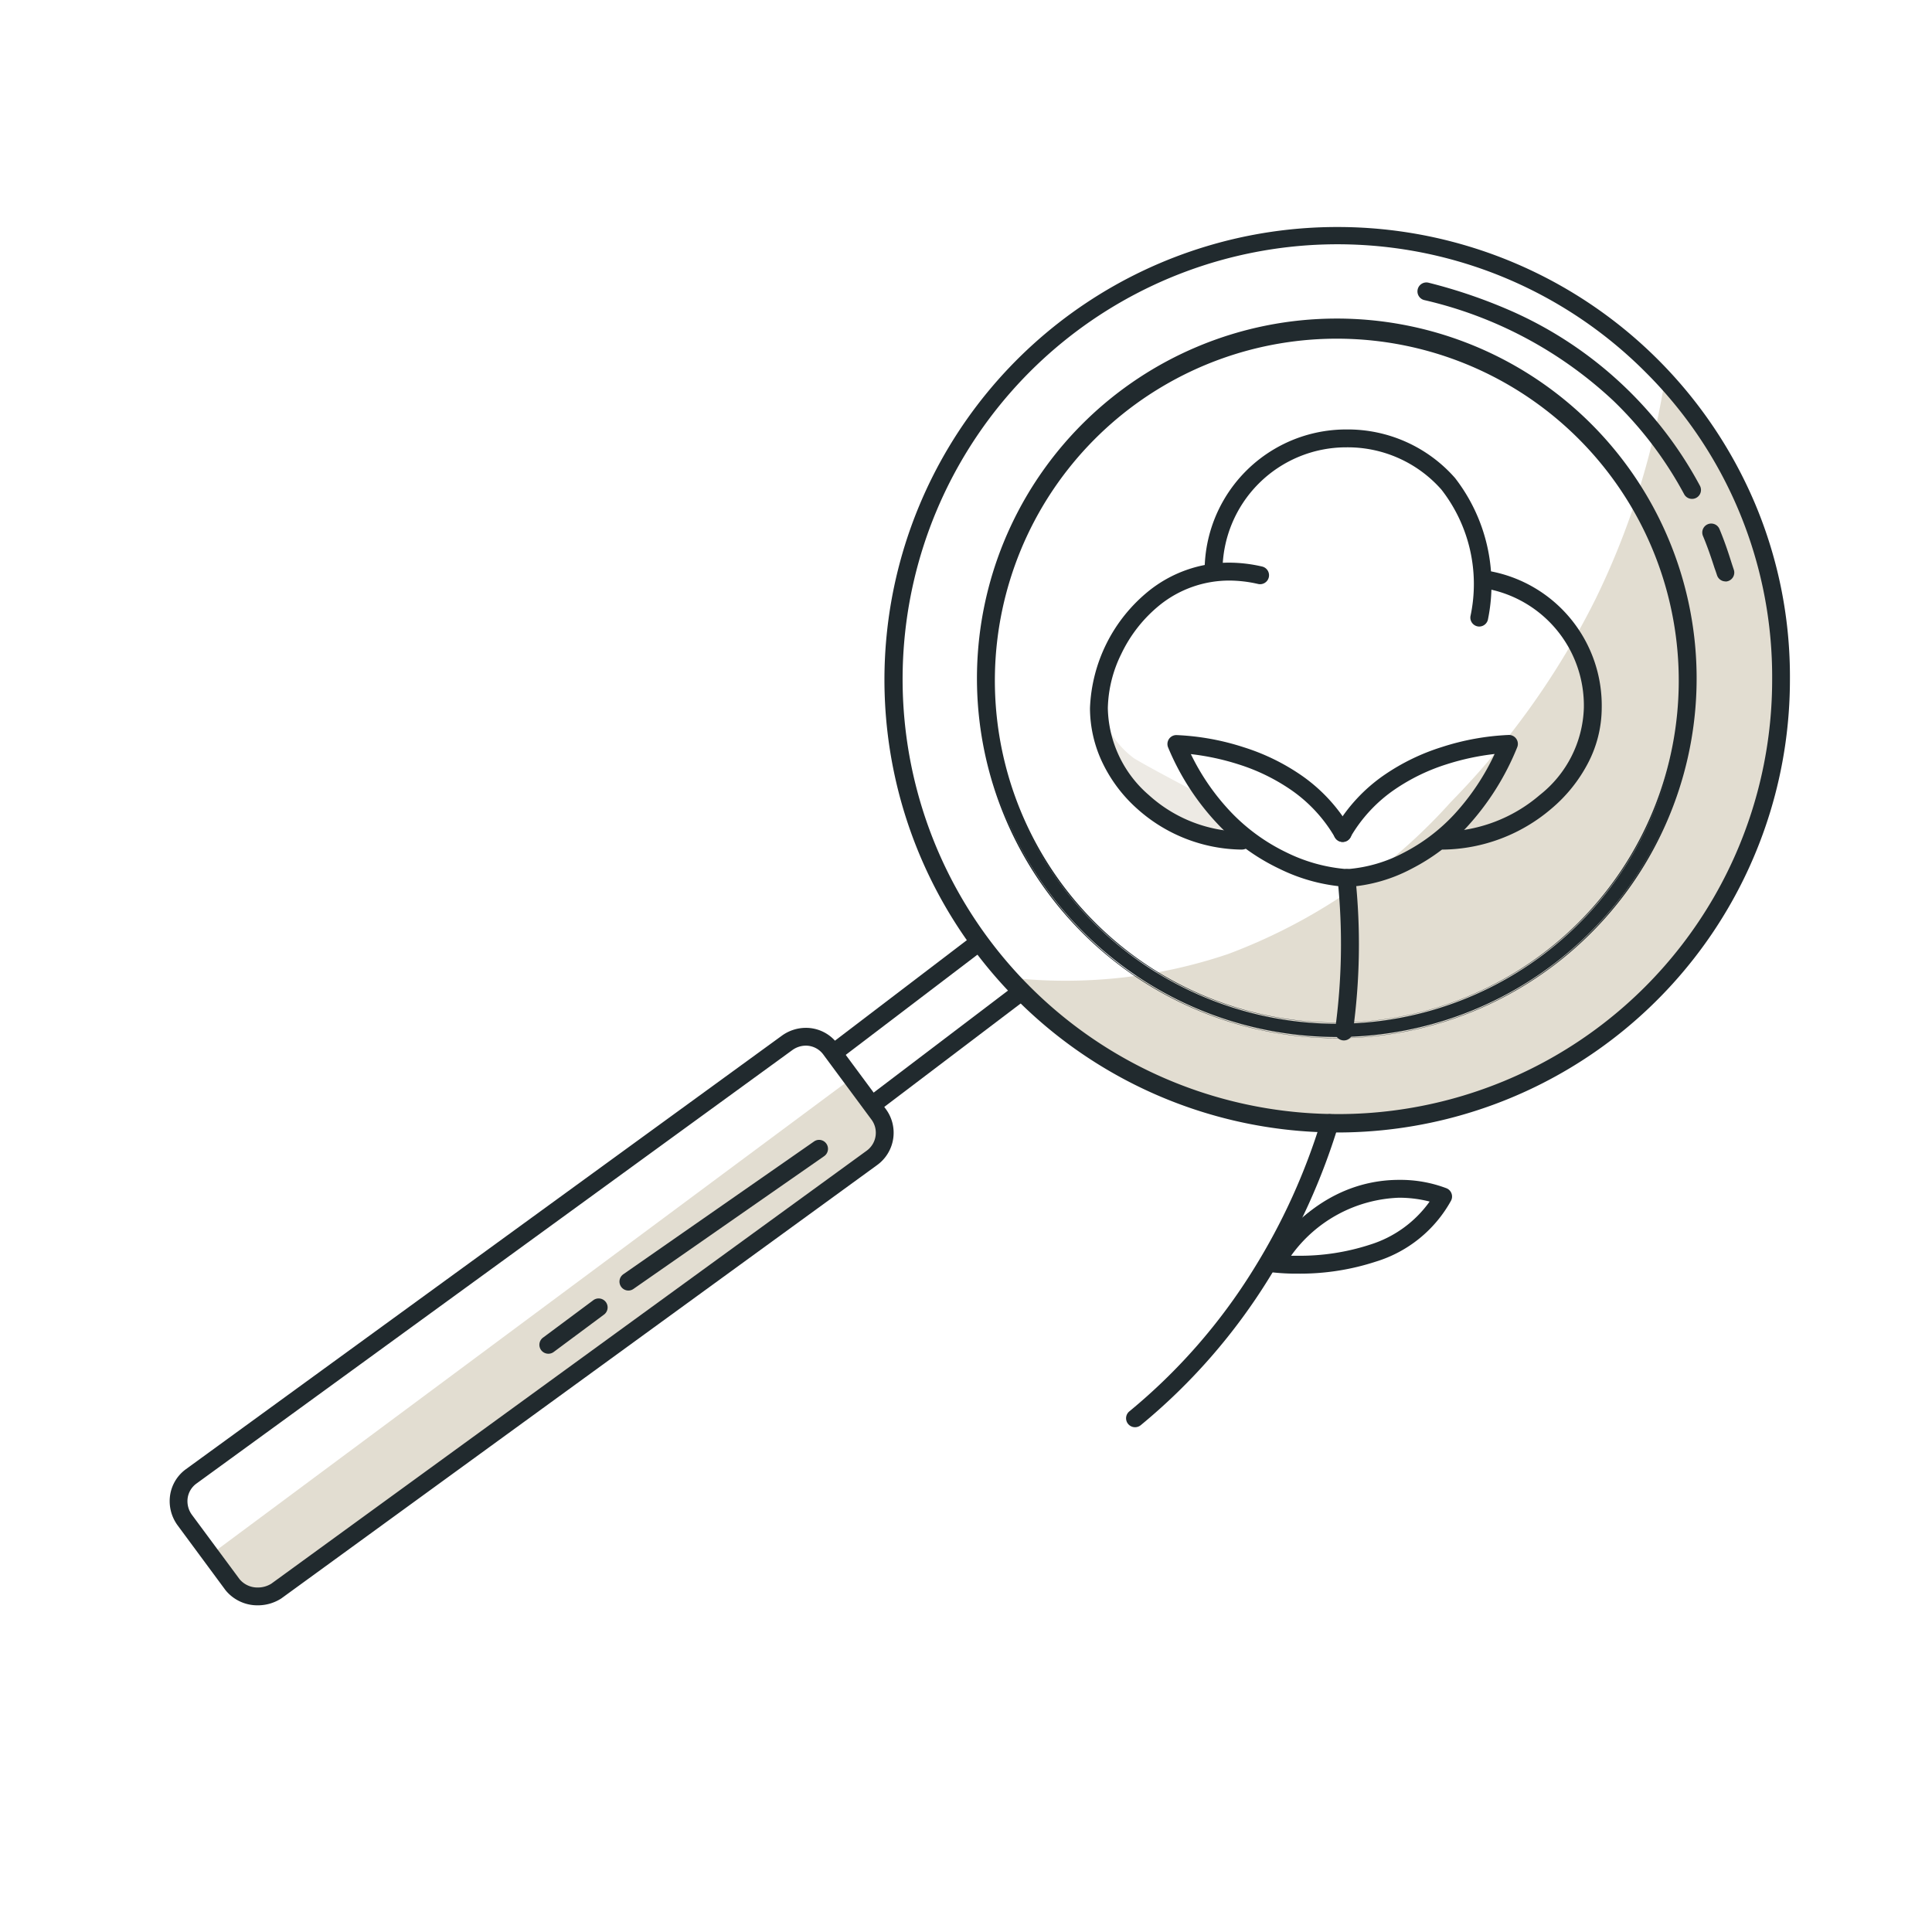 <svg id="Component_49_164" data-name="Component 49 – 164" xmlns="http://www.w3.org/2000/svg" width="80" height="80" viewBox="0 0 80 80">
  <rect id="Rectangle_3157" data-name="Rectangle 3157" width="80" height="80" fill="none"/>
  <g id="Group_9779" data-name="Group 9779" transform="translate(8 -1.5)">
    <g id="Transparency_Icon_Updated" data-name="Transparency Icon_Updated" transform="translate(-20.042 -22.45)">
      <g id="Group_9596" data-name="Group 9596" transform="translate(19.113 33.4)">
        <path id="Path_8755" data-name="Path 8755" d="M111.594,45.7a32.072,32.072,0,0,1-2.83,8.809,33.049,33.049,0,0,1-5.98,8.382,23.415,23.415,0,0,1-9.236,6.3A21.034,21.034,0,0,1,84.9,70.205l2.4,2.669,3.31,1.548,3.47,1.388,3.9.641,4.485-.747,4.485-1.6,4-2.883,2.99-3.577,2.3-5.713.534-4.965L115.6,51.786l-1.068-2.509Z" transform="translate(-49.777 -39.133)" fill="#e2ddd1"/>
        <path id="Path_8756" data-name="Path 8756" d="M48.674,99.5,22.3,119.094l.747,1.068,1.335.641,1.655-.961,22.8-16.871,1.388-1.228-.641-.854Z" transform="translate(-20.599 -64.21)" fill="#e2ddd1"/>
        <path id="Path_8757" data-name="Path 8757" d="M93.286,33.4A18.715,18.715,0,0,1,110.54,44.844a18.367,18.367,0,0,1,1.432,7.243A18.7,18.7,0,1,1,93.286,33.4Zm0,36.731a18.029,18.029,0,0,0,18.045-18.045,17.831,17.831,0,0,0-5.218-12.713A18.058,18.058,0,1,0,93.286,70.131Zm0-32.941a14.85,14.85,0,1,1-5.8,1.169A14.835,14.835,0,0,1,93.286,37.191Zm0,29.15a14.209,14.209,0,1,0-5.554-1.118A14.2,14.2,0,0,0,93.286,66.341Z" transform="translate(-44.976 -33.4)" fill="#212a2e"/>
        <path id="Path_8757_-_Outline" data-name="Path 8757 - Outline" d="M93.286,33.35a18.765,18.765,0,0,1,17.3,11.475,18.417,18.417,0,0,1,1.436,7.263A18.747,18.747,0,1,1,93.286,33.35Zm0,37.372a18.62,18.62,0,0,0,18.636-18.634,18.422,18.422,0,0,0-5.39-13.132A18.649,18.649,0,1,0,93.286,70.722Zm0-36.731a18.124,18.124,0,0,1,16.709,11.082,17.784,17.784,0,0,1,1.386,7.013,18.106,18.106,0,1,1-18.1-18.1Zm0,36.091a17.979,17.979,0,0,0,18-18,17.782,17.782,0,0,0-5.2-12.678A18.008,18.008,0,1,0,93.286,70.081Zm0-32.941a14.9,14.9,0,1,1-5.822,1.173A14.885,14.885,0,0,1,93.286,37.141Zm0,29.791A14.8,14.8,0,1,0,87.5,65.766,14.785,14.785,0,0,0,93.286,66.931Zm0-29.15A14.259,14.259,0,1,1,87.713,38.9,14.247,14.247,0,0,1,93.286,37.781Zm0,28.51a14.159,14.159,0,1,0-5.534-1.115A14.148,14.148,0,0,0,93.286,66.291Z" transform="translate(-44.976 -33.4)" fill="#212a2e"/>
        <path id="Path_8758" data-name="Path 8758" d="M22.719,119.325h0a1.65,1.65,0,0,1-1.3-.608l-.007-.01-1.975-2.669a1.642,1.642,0,0,1-.307-1.2,1.58,1.58,0,0,1,.643-1.061L44.437,95.834a1.649,1.649,0,0,1,.975-.321,1.578,1.578,0,0,1,1.288.659l1.974,2.667a1.6,1.6,0,0,1-.336,2.265L23.672,119.043l-.016.011A1.742,1.742,0,0,1,22.719,119.325Zm-.8-1a1.013,1.013,0,0,0,.8.364h0a1.1,1.1,0,0,0,.585-.166l24.657-17.932a.967.967,0,0,0,.2-1.368l-1.974-2.667a.945.945,0,0,0-.771-.4,1.012,1.012,0,0,0-.6.2L20.149,114.291a.945.945,0,0,0-.385.634,1,1,0,0,0,.189.734Z" transform="translate(-19.113 -62.352)" fill="#212a2e"/>
        <path id="Path_8758_-_Outline" data-name="Path 8758 - Outline" d="M22.719,119.375a1.7,1.7,0,0,1-1.339-.627l-.008-.011L19.4,116.068a1.694,1.694,0,0,1-.316-1.24,1.63,1.63,0,0,1,.663-1.095L44.408,95.794a1.7,1.7,0,0,1,1-.331,1.627,1.627,0,0,1,1.328.679l1.974,2.667a1.651,1.651,0,0,1-.347,2.335L23.7,119.083l-.019.013A1.792,1.792,0,0,1,22.719,119.375ZM45.412,95.563a1.6,1.6,0,0,0-.945.312L19.8,113.813a1.531,1.531,0,0,0-.622,1.028,1.594,1.594,0,0,0,.3,1.167l1.981,2.677a1.6,1.6,0,0,0,1.261.59v0a1.692,1.692,0,0,0,.91-.263l.014-.009,24.666-17.939a1.552,1.552,0,0,0,.325-2.195L46.66,96.2A1.529,1.529,0,0,0,45.412,95.563ZM22.719,118.735a1.064,1.064,0,0,1-.835-.382l-1.971-2.664a1.053,1.053,0,0,1-.2-.771.994.994,0,0,1,.405-.667L44.785,96.312a1.062,1.062,0,0,1,.627-.208,1,1,0,0,1,.812.418L48.2,99.189a1.016,1.016,0,0,1-.207,1.438L23.334,118.559A1.155,1.155,0,0,1,22.719,118.735ZM45.412,96.2a.963.963,0,0,0-.568.189L20.178,114.332a.9.9,0,0,0-.365.6.953.953,0,0,0,.18.7l1.97,2.662a.963.963,0,0,0,.756.343,1.053,1.053,0,0,0,.559-.159l24.654-17.93a.917.917,0,0,0,.185-1.3l-1.974-2.667A.9.9,0,0,0,45.412,96.2Z" transform="translate(-19.113 -62.352)" fill="#212a2e"/>
        <path id="Line_2024" data-name="Line 2024" d="M-.279,4.472a.32.32,0,0,1-.255-.126A.32.32,0,0,1-.474,3.9L5.346-.535a.32.32,0,0,1,.449.061.32.32,0,0,1-.061.449L-.086,4.406A.319.319,0,0,1-.279,4.472Z" transform="translate(27.768 29.964)" fill="#212a2e"/>
        <path id="Line_2024_-_Outline" data-name="Line 2024 - Outline" d="M-.279,4.522a.368.368,0,0,1-.295-.146A.368.368,0,0,1-.647,4.1.368.368,0,0,1-.5,3.857L5.315-.574A.367.367,0,0,1,5.539-.65.368.368,0,0,1,5.834-.5a.368.368,0,0,1,.072.274.368.368,0,0,1-.143.245L-.055,4.446A.367.367,0,0,1-.279,4.522ZM5.539-.55a.268.268,0,0,0-.164.055L-.443,3.936a.271.271,0,0,0-.051.379.269.269,0,0,0,.215.107.268.268,0,0,0,.164-.055L5.7-.065a.269.269,0,0,0,.1-.179.269.269,0,0,0-.053-.2A.269.269,0,0,0,5.539-.55Z" transform="translate(27.768 29.964)" fill="#212a2e"/>
        <path id="Line_2025" data-name="Line 2025" d="M-.279,4.579a.32.32,0,0,1-.255-.127A.32.32,0,0,1-.473,4L5.506-.535a.32.32,0,0,1,.449.062.32.32,0,0,1-.062.449L-.086,4.514A.319.319,0,0,1-.279,4.579Z" transform="translate(29.53 31.886)" fill="#212a2e"/>
        <path id="Line_2025_-_Outline" data-name="Line 2025 - Outline" d="M-.279,4.629a.368.368,0,0,1-.3-.146.368.368,0,0,1-.072-.274A.368.368,0,0,1-.5,3.963L5.476-.575A.367.367,0,0,1,5.7-.65a.368.368,0,0,1,.3.146.368.368,0,0,1,.072.274.368.368,0,0,1-.143.245L-.056,4.553A.367.367,0,0,1-.279,4.629ZM5.7-.55A.268.268,0,0,0,5.536-.5L-.443,4.043a.269.269,0,0,0-.1.179.269.269,0,0,0,.052.2.268.268,0,0,0,.216.107.268.268,0,0,0,.163-.055L5.863-.064a.269.269,0,0,0,.1-.179.269.269,0,0,0-.052-.2A.268.268,0,0,0,5.7-.55Z" transform="translate(29.53 31.886)" fill="#212a2e"/>
        <path id="Path_8759" data-name="Path 8759" d="M138.907,58.7a.32.32,0,0,1-.3-.219c-.031-.094-.063-.191-.1-.289-.128-.394-.274-.84-.484-1.344a.32.32,0,0,1,.591-.246c.22.528.37.986.5,1.391.032.1.063.193.094.286a.321.321,0,0,1-.3.422Z" transform="translate(-74.528 -44.121)" fill="#212a2e"/>
        <path id="Path_8759_-_Outline" data-name="Path 8759 - Outline" d="M138.907,58.746a.37.37,0,0,1-.351-.253c-.031-.094-.063-.191-.1-.29-.128-.393-.273-.838-.483-1.34a.37.37,0,1,1,.684-.285c.221.53.371.99.5,1.4.033.1.063.194.094.285a.371.371,0,0,1-.351.488Zm-.587-2.3a.271.271,0,0,0-.249.374c.211.506.357.953.485,1.347.032.1.064.195.1.289a.27.27,0,1,0,.513-.171c-.031-.092-.061-.185-.092-.281-.133-.408-.282-.866-.5-1.392A.27.27,0,0,0,138.32,56.45Z" transform="translate(-74.528 -44.121)" fill="#212a2e"/>
        <path id="Path_8760" data-name="Path 8760" d="M127.219,46.562a.32.32,0,0,1-.282-.168,15.743,15.743,0,0,0-2.93-3.872,17.077,17.077,0,0,0-7.869-4.193.32.32,0,0,1,.165-.619,21.48,21.48,0,0,1,3.514,1.213A16.316,16.316,0,0,1,127.5,46.09a.32.32,0,0,1-.281.473Z" transform="translate(-64.227 -35.404)" fill="#212a2e"/>
        <path id="Path_8760_-_Outline" data-name="Path 8760 - Outline" d="M127.219,46.612a.37.37,0,0,1-.326-.194,15.692,15.692,0,0,0-2.921-3.86,17.031,17.031,0,0,0-7.847-4.18.37.37,0,1,1,.191-.716,21.524,21.524,0,0,1,3.522,1.215,16.366,16.366,0,0,1,7.707,7.188.37.37,0,0,1-.325.547Zm-11-8.863a.27.27,0,0,0-.069.532,17.124,17.124,0,0,1,7.891,4.2,15.792,15.792,0,0,1,2.939,3.884.27.27,0,1,0,.475-.257,16.266,16.266,0,0,0-7.66-7.145,21.435,21.435,0,0,0-3.506-1.21A.271.271,0,0,0,116.22,37.75Z" transform="translate(-64.227 -35.404)" fill="#212a2e"/>
        <path id="Line_2026" data-name="Line 2026" d="M-.279,5.54A.32.32,0,0,1-.543,5.4a.32.32,0,0,1,.08-.446l7.9-5.5a.32.32,0,0,1,.446.08.32.32,0,0,1-.08.446l-7.9,5.5A.319.319,0,0,1-.279,5.54Z" transform="translate(19.226 38.399)" fill="#212a2e"/>
        <path id="Line_2026_-_Outline" data-name="Line 2026 - Outline" d="M-.279,5.59a.371.371,0,0,1-.3-.159.371.371,0,0,1,.092-.516l7.9-5.5A.368.368,0,0,1,7.622-.65a.371.371,0,0,1,.3.159.371.371,0,0,1-.092.516l-7.9,5.5A.368.368,0,0,1-.279,5.59Zm7.9-6.14A.269.269,0,0,0,7.467-.5L-.434,5a.269.269,0,0,0-.112.174.269.269,0,0,0,.044.2.271.271,0,0,0,.222.116.269.269,0,0,0,.154-.048l7.9-5.5a.271.271,0,0,0,.067-.376A.271.271,0,0,0,7.622-.55Z" transform="translate(19.226 38.399)" fill="#212a2e"/>
        <path id="Line_2027" data-name="Line 2027" d="M-.279,1.589A.32.32,0,0,1-.537,1.46a.32.32,0,0,1,.066-.448L1.611-.537a.32.32,0,0,1,.448.066.32.32,0,0,1-.066.448L-.089,1.526A.319.319,0,0,1-.279,1.589Z" transform="translate(15.916 44.966)" fill="#212a2e"/>
        <path id="Line_2027_-_Outline" data-name="Line 2027 - Outline" d="M-.279,1.639a.372.372,0,0,1-.3-.149.368.368,0,0,1-.069-.275A.368.368,0,0,1-.5.971L1.581-.577A.367.367,0,0,1,1.8-.65.372.372,0,0,1,2.1-.5a.368.368,0,0,1,.069.275.368.368,0,0,1-.145.243L-.059,1.566A.367.367,0,0,1-.279,1.639ZM1.8-.55A.268.268,0,0,0,1.641-.5L-.441,1.052a.269.269,0,0,0-.106.178.269.269,0,0,0,.051.2.268.268,0,0,0,.217.109.268.268,0,0,0,.161-.053L1.964-.063A.269.269,0,0,0,2.07-.24a.269.269,0,0,0-.051-.2A.268.268,0,0,0,1.8-.55Z" transform="translate(15.916 44.966)" fill="#212a2e"/>
      </g>
      <g id="Group_9599" data-name="Group 9599" transform="translate(57.226 41.782)">
        <path id="Path_8761" data-name="Path 8761" d="M92.772,73.241A3.892,3.892,0,0,1,91.6,71.8s-.32,4.111,5.659,4.858L96.029,75S93.466,73.669,92.772,73.241Z" transform="translate(-91.01 -59.681)" fill="#edeae4"/>
        <path id="Path_8762" data-name="Path 8762" d="M109.821,90.194l-.042,0a.32.32,0,0,1-.276-.359,26.067,26.067,0,0,0,.107-6.267.32.32,0,0,1,.635-.089,26.251,26.251,0,0,1-.106,6.439A.32.32,0,0,1,109.821,90.194Z" transform="translate(-99.356 -64.994)" fill="#212a2e"/>
        <path id="Path_8762_-_Outline" data-name="Path 8762 - Outline" d="M109.821,90.244a.37.37,0,0,1-.368-.418,26.009,26.009,0,0,0,.107-6.254.37.37,0,0,1,.315-.418.37.37,0,0,1,.418.315,26.319,26.319,0,0,1-.106,6.453A.371.371,0,0,1,109.821,90.244Zm.107-6.994-.038,0a.27.27,0,0,0-.23.305,26.122,26.122,0,0,1-.107,6.281.27.27,0,1,0,.536.07,26.207,26.207,0,0,0,.106-6.426A.271.271,0,0,0,109.927,83.25Z" transform="translate(-99.356 -64.994)" fill="#212a2e"/>
        <path id="Path_8763" data-name="Path 8763" d="M93.621,115.067a.32.32,0,0,1-.2-.568,23.94,23.94,0,0,0,5.163-5.914,26.038,26.038,0,0,0,2.795-6.156.32.32,0,0,1,.613.185,26.689,26.689,0,0,1-2.864,6.31,24.579,24.579,0,0,1-5.3,6.072A.319.319,0,0,1,93.621,115.067Z" transform="translate(-91.805 -73.851)" fill="#212a2e"/>
        <path id="Path_8763_-_Outline" data-name="Path 8763 - Outline" d="M93.621,115.117a.37.37,0,0,1-.235-.657,23.89,23.89,0,0,0,5.152-5.9,25.987,25.987,0,0,0,2.789-6.144.37.37,0,0,1,.461-.248.37.37,0,0,1,.248.461,26.739,26.739,0,0,1-2.87,6.322,24.629,24.629,0,0,1-5.312,6.084A.371.371,0,0,1,93.621,115.117Zm8.061-12.867a.272.272,0,0,0-.259.192,26.089,26.089,0,0,1-2.8,6.168,23.99,23.99,0,0,1-5.174,5.926.27.27,0,0,0,.342.419,24.529,24.529,0,0,0,5.29-6.059,26.638,26.638,0,0,0,2.859-6.3.271.271,0,0,0-.259-.348Z" transform="translate(-91.805 -73.851)" fill="#212a2e"/>
        <g id="Group_9597" data-name="Group 9597" transform="translate(3.203 12.653)">
          <path id="Path_8764" data-name="Path 8764" d="M103.921,78.993h0a7.357,7.357,0,0,1-2.8-.745,8.612,8.612,0,0,1-2.421-1.714,10.4,10.4,0,0,1-2.168-3.288.32.32,0,0,1,.3-.446,10.325,10.325,0,0,1,2.757.5,8.848,8.848,0,0,1,2.355,1.138,6.8,6.8,0,0,1,2.05,2.211.32.32,0,1,1-.556.319,6.165,6.165,0,0,0-1.85-2A8.193,8.193,0,0,0,99.4,73.912a10.383,10.383,0,0,0-2.069-.434,9.535,9.535,0,0,0,1.8,2.59,7.978,7.978,0,0,0,2.227,1.589,6.873,6.873,0,0,0,2.565.7.32.32,0,0,1,0,.641Z" transform="translate(-96.5 -72.8)" fill="#212a2e"/>
          <path id="Path_8764_-_Outline" data-name="Path 8764 - Outline" d="M103.921,79.043h0a7.413,7.413,0,0,1-2.823-.75,8.662,8.662,0,0,1-2.435-1.724,10.454,10.454,0,0,1-2.179-3.3.37.37,0,0,1,.341-.516,10.384,10.384,0,0,1,2.775.5,8.9,8.9,0,0,1,2.368,1.145,6.852,6.852,0,0,1,2.065,2.227.37.37,0,1,1-.642.368,6.116,6.116,0,0,0-1.835-1.981,8.143,8.143,0,0,0-2.163-1.048,10.324,10.324,0,0,0-1.969-.423,9.456,9.456,0,0,0,1.75,2.495,7.928,7.928,0,0,0,2.214,1.579,6.85,6.85,0,0,0,2.544.692.37.37,0,0,1,0,.741Zm-7.1-6.193a.27.27,0,0,0-.252.377A10.354,10.354,0,0,0,98.729,76.5a8.562,8.562,0,0,0,2.407,1.7,7.3,7.3,0,0,0,2.782.74l0,.05v-.05a.27.27,0,0,0,0-.541,6.94,6.94,0,0,1-2.586-.7A8.028,8.028,0,0,1,99.1,76.1a9.6,9.6,0,0,1-1.808-2.6l-.039-.081.089.009a10.42,10.42,0,0,1,2.079.437,8.243,8.243,0,0,1,2.189,1.061,6.215,6.215,0,0,1,1.865,2.013.27.27,0,0,0,.369.1.27.27,0,0,0,.1-.369,6.753,6.753,0,0,0-2.035-2.195,8.8,8.8,0,0,0-2.342-1.131,10.278,10.278,0,0,0-2.742-.493Z" transform="translate(-96.5 -72.8)" fill="#212a2e"/>
          <path id="Path_8765" data-name="Path 8765" d="M109.934,78.993a.32.32,0,0,1,0-.641,6,6,0,0,0,2.366-.7,7.64,7.64,0,0,0,2.084-1.587,9.923,9.923,0,0,0,1.72-2.594,10.385,10.385,0,0,0-2.075.435,8.194,8.194,0,0,0-2.176,1.055,6.165,6.165,0,0,0-1.85,2,.32.32,0,1,1-.556-.319,6.8,6.8,0,0,1,2.05-2.211,8.848,8.848,0,0,1,2.355-1.138,10.325,10.325,0,0,1,2.757-.5.32.32,0,0,1,.3.444,10.842,10.842,0,0,1-2.074,3.284,8.263,8.263,0,0,1-2.275,1.717,6.493,6.493,0,0,1-2.617.749Z" transform="translate(-102.513 -72.8)" fill="#212a2e"/>
          <path id="Path_8765_-_Outline" data-name="Path 8765 - Outline" d="M109.934,79.043a.37.37,0,0,1-.005-.741,5.978,5.978,0,0,0,2.344-.69,7.59,7.59,0,0,0,2.07-1.576,9.835,9.835,0,0,0,1.673-2.5,10.323,10.323,0,0,0-1.977.423,8.144,8.144,0,0,0-2.163,1.048,6.115,6.115,0,0,0-1.835,1.981.37.37,0,0,1-.505.137.37.37,0,0,1-.137-.505,6.852,6.852,0,0,1,2.065-2.227,8.9,8.9,0,0,1,2.368-1.145,10.39,10.39,0,0,1,2.771-.5.37.37,0,0,1,.346.513,10.892,10.892,0,0,1-2.083,3.3,8.313,8.313,0,0,1-2.288,1.727,6.55,6.55,0,0,1-2.639.754Zm6.249-5.625-.037.08a9.985,9.985,0,0,1-1.729,2.607,7.69,7.69,0,0,1-2.1,1.6,6.065,6.065,0,0,1-2.388.7.27.27,0,0,0,0,.541v.05l0-.05a6.44,6.44,0,0,0,2.6-.743,8.214,8.214,0,0,0,2.261-1.707,10.792,10.792,0,0,0,2.064-3.269.27.27,0,0,0-.25-.374,10.275,10.275,0,0,0-2.744.493,8.8,8.8,0,0,0-2.342,1.132,6.753,6.753,0,0,0-2.035,2.195.27.27,0,0,0,.234.4.271.271,0,0,0,.235-.136,6.215,6.215,0,0,1,1.865-2.013,8.244,8.244,0,0,1,2.189-1.061,10.42,10.42,0,0,1,2.086-.437Z" transform="translate(-102.513 -72.8)" fill="#212a2e"/>
        </g>
        <g id="Group_9598" data-name="Group 9598" transform="translate(0 0)">
          <path id="Path_8766" data-name="Path 8766" d="M96.746,71.206a6.538,6.538,0,0,1-4.319-1.691,6,6,0,0,1-1.4-1.846,5.212,5.212,0,0,1-.53-2.282,6.507,6.507,0,0,1,2.409-4.8,5.308,5.308,0,0,1,4.656-1.007.32.32,0,0,1-.144.624,4.686,4.686,0,0,0-4.114.884A5.871,5.871,0,0,0,91.7,63.129a5.36,5.36,0,0,0-.56,2.258,4.921,4.921,0,0,0,1.716,3.653,5.889,5.889,0,0,0,3.89,1.526.32.32,0,0,1,0,.641Z" transform="translate(-90.5 -53.908)" fill="#212a2e"/>
          <path id="Path_8766_-_Outline" data-name="Path 8766 - Outline" d="M96.746,71.256a6.588,6.588,0,0,1-4.352-1.7,6.054,6.054,0,0,1-1.409-1.861,5.261,5.261,0,0,1-.535-2.3,6.559,6.559,0,0,1,2.428-4.844,5.318,5.318,0,0,1,3.33-1.177,6.1,6.1,0,0,1,1.369.161.37.37,0,1,1-.167.722,5.328,5.328,0,0,0-1.195-.141,4.591,4.591,0,0,0-2.877,1.015,5.82,5.82,0,0,0-1.594,2.028,5.309,5.309,0,0,0-.555,2.236A4.871,4.871,0,0,0,92.89,69a5.839,5.839,0,0,0,3.856,1.513.37.37,0,0,1,0,.741Zm-.538-11.79a5.219,5.219,0,0,0-3.268,1.156,6.454,6.454,0,0,0-2.391,4.765,5.162,5.162,0,0,0,.525,2.261,5.955,5.955,0,0,0,1.386,1.831,6.487,6.487,0,0,0,4.285,1.678.27.27,0,0,0,0-.541,5.94,5.94,0,0,1-3.923-1.539,4.97,4.97,0,0,1-1.733-3.69,5.41,5.41,0,0,1,.565-2.279,5.921,5.921,0,0,1,1.621-2.063,4.691,4.691,0,0,1,2.939-1.037,5.428,5.428,0,0,1,1.217.143.27.27,0,1,0,.122-.527A6,6,0,0,0,96.209,59.466Z" transform="translate(-90.5 -53.908)" fill="#212a2e"/>
          <path id="Path_8767" data-name="Path 8767" d="M117.52,71.525a.32.32,0,1,1,0-.641,6.337,6.337,0,0,0,4.03-1.532,4.823,4.823,0,0,0,1.843-3.647,4.97,4.97,0,0,0-4.017-4.972.32.32,0,0,1,.133-.627,5.609,5.609,0,0,1,4.525,5.6A4.921,4.921,0,0,1,123.458,68a6.173,6.173,0,0,1-1.492,1.844A6.987,6.987,0,0,1,117.52,71.525Z" transform="translate(-102.945 -54.227)" fill="#212a2e"/>
          <path id="Path_8767_-_Outline" data-name="Path 8767 - Outline" d="M117.52,71.575a.37.37,0,1,1,0-.741,6.287,6.287,0,0,0,4-1.52,4.774,4.774,0,0,0,1.825-3.609,4.92,4.92,0,0,0-3.978-4.923.37.37,0,0,1-.285-.439.37.37,0,0,1,.439-.285,5.658,5.658,0,0,1,4.564,5.648,4.971,4.971,0,0,1-.582,2.314,6.223,6.223,0,0,1-1.5,1.859A7.038,7.038,0,0,1,117.52,71.575Zm1.922-11.425a.271.271,0,0,0-.264.214.27.27,0,0,0,.208.321,5.02,5.02,0,0,1,4.057,5.021,4.872,4.872,0,0,1-1.86,3.685,6.388,6.388,0,0,1-4.062,1.544.27.27,0,1,0,0,.541,6.936,6.936,0,0,0,4.413-1.673,6.124,6.124,0,0,0,1.48-1.829,4.872,4.872,0,0,0,.57-2.268,5.56,5.56,0,0,0-4.485-5.55A.272.272,0,0,0,119.442,60.15Z" transform="translate(-102.945 -54.227)" fill="#212a2e"/>
          <path id="Path_8768" data-name="Path 8768" d="M110.719,57.162a.321.321,0,0,1-.317-.368,6.41,6.41,0,0,0-1.207-5.283,5.221,5.221,0,0,0-3.975-1.771,5.171,5.171,0,0,0-5.179,5.179.32.32,0,1,1-.641,0,5.812,5.812,0,0,1,5.819-5.819,5.861,5.861,0,0,1,4.46,1.993,7.148,7.148,0,0,1,1.356,5.8A.32.32,0,0,1,110.719,57.162Z" transform="translate(-94.648 -49.1)" fill="#212a2e"/>
          <path id="Path_8768_-_Outline" data-name="Path 8768 - Outline" d="M110.719,57.212a.371.371,0,0,1-.367-.425,6.362,6.362,0,0,0-1.2-5.243,5.171,5.171,0,0,0-3.937-1.753,5.121,5.121,0,0,0-5.129,5.129.37.37,0,1,1-.741,0,5.862,5.862,0,0,1,5.869-5.869,5.911,5.911,0,0,1,4.5,2.01,7.2,7.2,0,0,1,1.367,5.836A.372.372,0,0,1,110.719,57.212Zm-5.5-7.521a5.271,5.271,0,0,1,4.013,1.788,6.458,6.458,0,0,1,1.219,5.323.271.271,0,0,0,.228.307l.04,0a.272.272,0,0,0,.267-.231,7.1,7.1,0,0,0-1.344-5.756,5.811,5.811,0,0,0-4.422-1.976,5.762,5.762,0,0,0-5.769,5.769.27.27,0,1,0,.541,0,5.221,5.221,0,0,1,5.229-5.229Z" transform="translate(-94.648 -49.1)" fill="#212a2e"/>
        </g>
        <path id="Path_8769" data-name="Path 8769" d="M105.4,111.086a9.1,9.1,0,0,1-1.022-.05.32.32,0,0,1-.226-.5,6.461,6.461,0,0,1,5.435-3.236,5.311,5.311,0,0,1,1.951.346.32.32,0,0,1,.156.444,5.287,5.287,0,0,1-3.082,2.5A10.052,10.052,0,0,1,105.4,111.086Zm-.385-.648c.114,0,.243.007.385.007a9.406,9.406,0,0,0,3-.462,4.785,4.785,0,0,0,2.531-1.862,5.145,5.145,0,0,0-1.346-.178A5.793,5.793,0,0,0,105.018,110.438Z" transform="translate(-96.839 -76.229)" fill="#212a2e"/>
        <path id="Path_8769_-_Outline" data-name="Path 8769 - Outline" d="M105.4,111.136a9.1,9.1,0,0,1-1.028-.05.37.37,0,0,1-.261-.575c1.827-2.693,3.987-3.258,5.477-3.258a5.372,5.372,0,0,1,1.97.35.37.37,0,0,1,.18.514,5.336,5.336,0,0,1-3.109,2.52A10.1,10.1,0,0,1,105.4,111.136Zm4.188-3.784a6.413,6.413,0,0,0-5.394,3.214.27.27,0,0,0,.19.42,8.985,8.985,0,0,0,1.015.05,10,10,0,0,0,3.2-.5,5.239,5.239,0,0,0,3.054-2.472.27.27,0,0,0-.131-.375A5.262,5.262,0,0,0,109.591,107.352Zm-4.188,3.143c-.129,0-.259,0-.386-.007l-.1,0,.059-.077a5.882,5.882,0,0,1,4.612-2.515,5.2,5.2,0,0,1,1.359.18l.066.018-.038.057a4.838,4.838,0,0,1-2.557,1.882A9.457,9.457,0,0,1,105.4,110.495Zm-.284-.1c.094,0,.19,0,.284,0a9.356,9.356,0,0,0,2.986-.46,4.766,4.766,0,0,0,2.467-1.784,5.12,5.12,0,0,0-1.266-.159A5.747,5.747,0,0,0,105.118,110.391Z" transform="translate(-96.839 -76.229)" fill="#212a2e"/>
      </g>
    </g>
  </g>
</svg>
